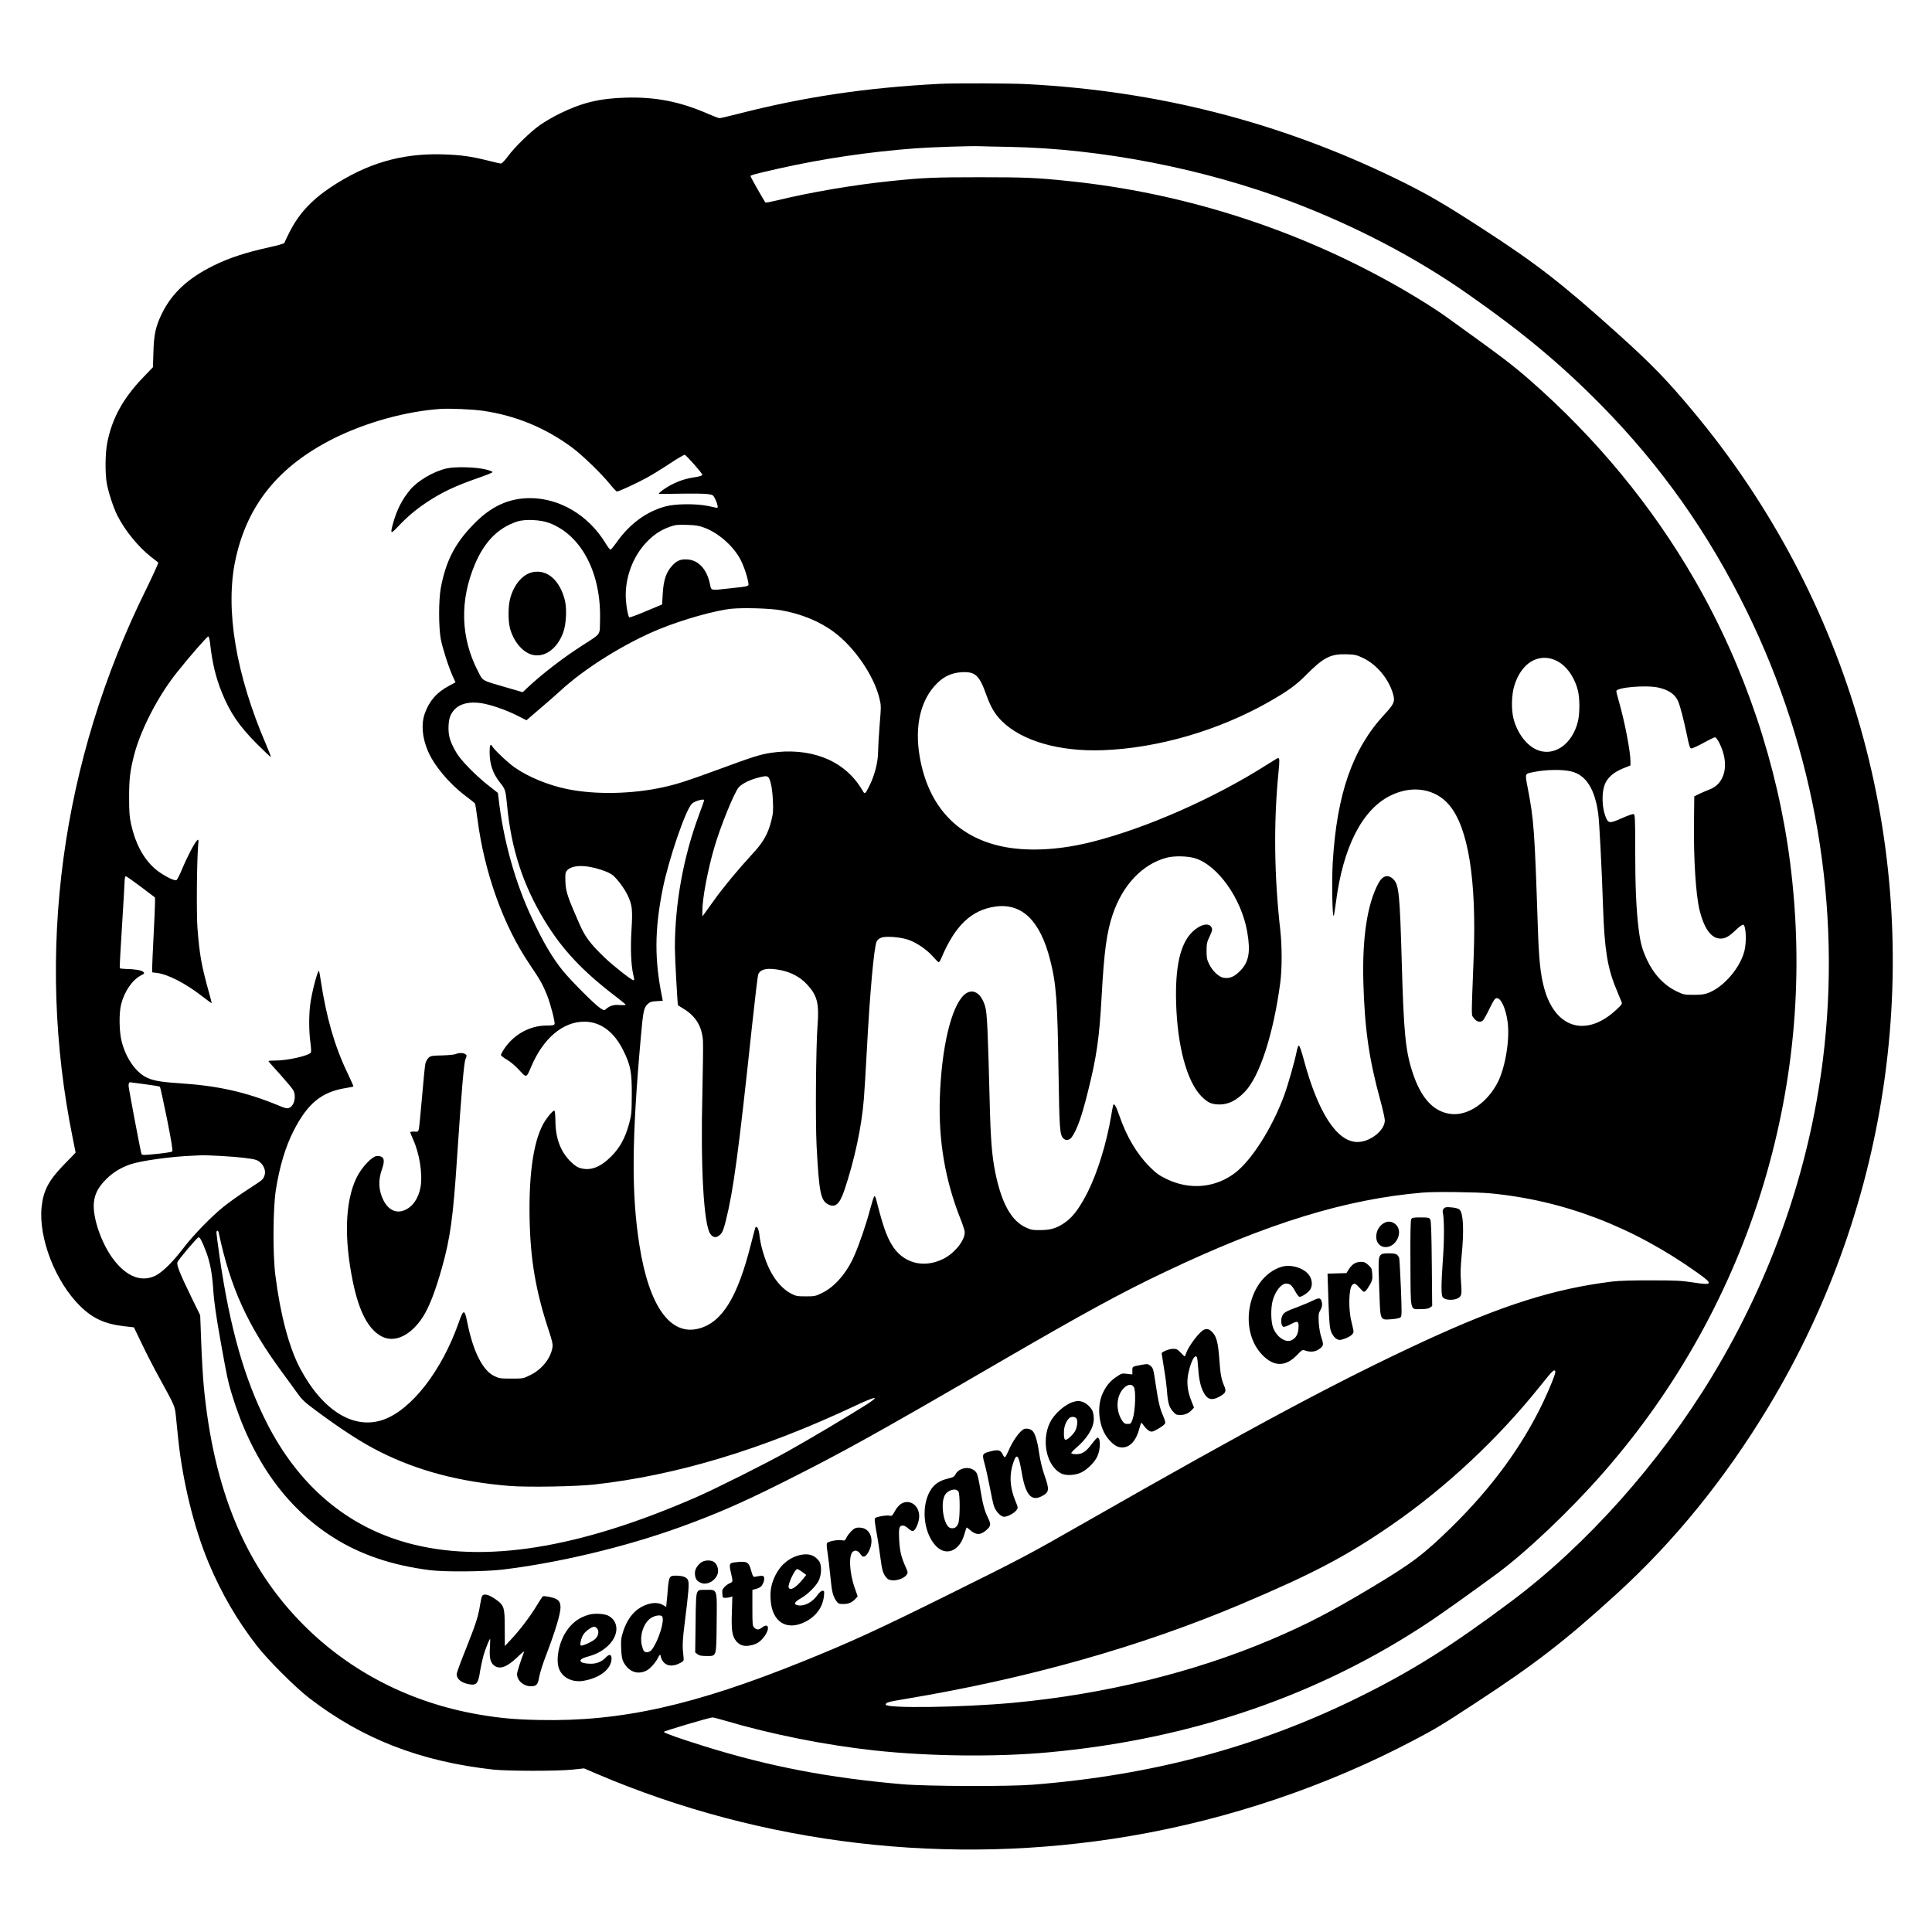 <?xml version="1.0" standalone="no"?>
<!DOCTYPE svg PUBLIC "-//W3C//DTD SVG 20010904//EN"
 "http://www.w3.org/TR/2001/REC-SVG-20010904/DTD/svg10.dtd">
<svg version="1.0" xmlns="http://www.w3.org/2000/svg"
 width="2044pt" height="2044pt" viewBox="0 0 2044 2044"
 preserveAspectRatio="xMidYMid meet">
<g transform="translate(0,2044) scale(0.1,-0.1)"
fill="#000000" stroke="none">
<path d="M9940 19553 c-783 -41 -1432 -138 -2137 -319 -95 -24 -180 -44 -190
-44 -10 0 -63 20 -118 44 -299 131 -559 182 -875 173 -274 -8 -460 -52 -695
-167 -66 -32 -160 -87 -210 -121 -106 -76 -270 -235 -344 -336 -30 -40 -61
-73 -70 -73 -9 0 -68 13 -131 29 -190 48 -295 62 -490 68 -436 12 -802 -96
-1181 -348 -208 -139 -340 -284 -437 -477 -27 -54 -51 -103 -53 -111 -3 -8
-64 -26 -156 -46 -258 -57 -430 -114 -598 -197 -268 -133 -436 -290 -541 -503
-66 -135 -86 -221 -91 -410 l-5 -160 -100 -104 c-216 -224 -334 -438 -384
-699 -21 -106 -23 -317 -5 -422 17 -96 70 -259 111 -341 81 -161 221 -333 358
-441 37 -28 71 -55 76 -59 4 -4 -51 -126 -122 -271 -908 -1831 -1181 -3863
-782 -5822 16 -82 30 -150 30 -150 0 -1 -53 -56 -118 -122 -167 -171 -223
-277 -242 -455 -33 -326 144 -785 405 -1044 134 -133 262 -192 467 -216 l105
-12 83 -173 c45 -95 128 -256 183 -356 166 -302 166 -302 177 -403 5 -49 17
-160 25 -245 47 -454 169 -951 324 -1319 136 -322 296 -598 507 -871 115 -149
407 -441 554 -554 563 -434 1176 -672 1950 -758 153 -16 679 -17 837 0 l122
13 133 -57 c1762 -752 3735 -983 5643 -659 1044 177 2083 528 3005 1015 233
123 279 150 646 390 632 413 951 659 1495 1155 612 557 1151 1221 1611 1985
1301 2157 1655 4766 973 7175 -346 1226 -952 2371 -1774 3355 -275 330 -441
501 -796 820 -589 530 -857 738 -1415 1100 -434 282 -611 384 -940 544 -1230
596 -2507 923 -3895 996 -169 9 -779 11 -925 3z m740 -667 c971 -18 2057 -230
2988 -582 674 -256 1315 -591 1863 -976 581 -406 988 -747 1409 -1174 635
-646 1134 -1352 1540 -2179 726 -1481 1007 -3138 805 -4752 -147 -1170 -543
-2303 -1168 -3338 -555 -919 -1331 -1790 -2127 -2386 -632 -473 -1049 -736
-1610 -1013 -1063 -526 -2190 -829 -3460 -928 -259 -20 -1112 -17 -1370 5
-779 67 -1415 189 -2100 403 -254 79 -423 139 -427 151 -3 8 487 154 517 153
9 0 69 -16 135 -35 486 -144 1060 -258 1575 -314 578 -63 1298 -71 1845 -20
1510 138 2870 606 4040 1389 129 86 469 329 700 499 313 231 771 665 1117
1059 786 893 1370 1945 1709 3075 330 1105 424 2236 279 3382 -132 1041 -482
2082 -1008 2995 -453 787 -1045 1505 -1747 2119 -188 164 -277 232 -880 666
-156 112 -429 279 -672 410 -1023 556 -2165 910 -3323 1029 -341 36 -463 41
-945 41 -481 0 -601 -5 -945 -41 -381 -39 -848 -118 -1195 -203 -66 -16 -123
-27 -127 -23 -12 13 -158 269 -158 279 0 10 54 24 300 80 463 104 953 177
1450 214 162 12 583 26 675 22 33 -1 175 -5 315 -7z m-5570 -2792 c349 -51
663 -181 947 -392 108 -81 309 -276 395 -383 35 -43 69 -79 75 -79 20 0 209
87 318 147 55 30 164 97 243 150 79 52 149 93 156 91 18 -4 186 -195 186 -211
0 -9 -27 -18 -80 -26 -97 -15 -168 -38 -258 -85 -57 -31 -122 -78 -122 -90 0
-2 102 -2 228 1 125 2 254 1 287 -4 59 -8 60 -9 83 -55 25 -53 32 -94 17 -91
-6 1 -49 10 -95 20 -123 26 -347 24 -451 -5 -203 -55 -381 -187 -520 -386 -28
-39 -55 -71 -61 -71 -6 0 -30 32 -53 70 -179 294 -484 475 -798 475 -228 -1
-416 -88 -602 -282 -194 -200 -289 -387 -342 -671 -23 -128 -23 -408 0 -537
19 -98 84 -302 130 -402 l26 -57 -69 -37 c-128 -67 -210 -161 -256 -293 -39
-110 -28 -251 31 -392 66 -157 225 -348 402 -481 51 -38 95 -73 98 -79 4 -5
15 -78 26 -162 74 -571 274 -1129 553 -1540 111 -164 139 -214 185 -329 37
-95 85 -282 78 -302 -5 -13 -23 -16 -86 -16 -175 0 -345 -94 -447 -247 -19
-28 -34 -57 -34 -65 0 -7 28 -29 62 -48 36 -21 89 -65 130 -110 80 -86 76 -87
128 35 127 300 335 476 562 476 171 0 314 -106 412 -304 78 -158 91 -228 90
-467 -1 -189 -3 -213 -27 -304 -41 -152 -97 -256 -187 -347 -115 -117 -221
-158 -327 -128 -36 9 -63 28 -109 73 -105 105 -157 246 -158 429 -1 68 -5 107
-12 107 -14 0 -53 -44 -93 -102 -120 -179 -178 -540 -168 -1043 9 -438 65
-763 202 -1179 37 -112 45 -148 40 -180 -19 -117 -111 -233 -233 -293 -76 -38
-77 -38 -202 -38 -117 0 -129 2 -183 28 -120 59 -221 259 -281 556 -31 156
-41 156 -95 3 -177 -502 -494 -912 -790 -1020 -313 -114 -646 90 -885 539
-118 221 -211 574 -263 989 -28 225 -25 704 5 898 39 249 102 460 188 628 149
292 298 414 559 454 38 6 71 13 74 16 2 2 -28 70 -67 151 -132 276 -219 579
-278 967 -8 55 -17 102 -19 104 -14 14 -79 -237 -94 -363 -14 -117 -13 -276 3
-395 8 -59 10 -100 4 -107 -26 -33 -247 -83 -369 -83 -43 0 -79 -2 -79 -6 0
-3 55 -66 123 -140 67 -75 130 -150 139 -167 35 -65 13 -164 -42 -187 -24 -10
-38 -7 -112 24 -350 144 -639 209 -1053 236 -201 13 -287 29 -356 67 -109 59
-206 201 -250 368 -29 106 -32 309 -6 405 36 136 119 255 211 302 35 18 37 21
22 36 -17 17 -94 30 -188 31 -31 1 -59 4 -61 9 -2 4 8 205 24 447 15 242 28
459 28 483 1 23 6 42 12 42 6 0 78 -51 160 -112 l149 -113 0 -60 c0 -33 -7
-188 -15 -345 -8 -157 -15 -308 -15 -336 l0 -51 49 -6 c117 -14 304 -110 481
-248 55 -43 100 -75 100 -71 0 4 -12 48 -25 97 -84 301 -103 406 -126 697 -11
153 -7 696 7 868 6 68 5 73 -9 61 -25 -20 -105 -173 -158 -300 -26 -63 -54
-118 -62 -122 -23 -14 -164 62 -234 126 -119 107 -202 265 -246 465 -17 78
-21 129 -21 285 0 194 10 279 53 447 69 267 253 624 452 873 134 169 323 385
333 382 6 -2 14 -33 18 -68 24 -213 59 -359 123 -520 88 -218 183 -358 372
-548 79 -79 146 -142 148 -139 3 2 -19 60 -49 129 -322 747 -436 1437 -325
1957 125 582 457 991 1041 1284 341 170 768 288 1133 312 101 6 334 -4 445
-20z m704 -1188 c341 -131 549 -533 534 -1032 -4 -160 17 -131 -191 -265 -203
-131 -419 -297 -575 -443 l-52 -49 -183 53 c-255 74 -236 62 -290 168 -184
355 -195 747 -33 1131 101 240 246 387 446 453 84 28 251 20 344 -16z m1641
-50 c143 -55 288 -179 368 -316 38 -65 81 -187 93 -260 7 -45 22 -41 -198 -65
-206 -23 -192 -25 -206 43 -35 167 -128 263 -255 264 -61 1 -99 -16 -143 -64
-66 -69 -95 -155 -103 -308 l-6 -105 -170 -71 c-93 -40 -173 -69 -178 -65 -15
15 -37 149 -37 234 0 220 92 441 247 588 69 65 134 106 223 137 57 20 80 22
180 19 95 -3 127 -9 185 -31z m805 -872 c215 -37 413 -118 566 -233 213 -159
415 -452 476 -691 21 -85 21 -85 4 -295 -9 -115 -16 -240 -16 -277 0 -109 -36
-252 -95 -368 -43 -86 -45 -87 -73 -38 -96 163 -239 282 -421 348 -160 59
-349 74 -541 46 -119 -18 -188 -40 -571 -181 -319 -117 -421 -150 -574 -184
-325 -72 -715 -80 -1010 -20 -202 41 -410 126 -559 229 -67 46 -218 188 -238
224 -19 34 -28 13 -28 -61 1 -129 33 -225 109 -321 58 -73 60 -80 76 -244 44
-461 169 -843 397 -1218 186 -306 402 -536 761 -809 53 -41 97 -77 97 -81 0
-4 -28 -5 -63 -3 -64 6 -107 -7 -149 -45 -16 -13 -22 -12 -60 14 -55 36 -293
274 -385 384 -112 135 -214 306 -335 566 -179 380 -304 831 -353 1267 l-7 58
-112 88 c-131 105 -277 254 -325 334 -65 110 -86 174 -86 262 1 94 15 143 59
193 59 67 159 92 287 73 101 -16 256 -69 378 -130 l101 -51 142 122 c79 67
176 152 216 189 257 238 683 504 1047 653 252 103 595 199 767 216 129 12 404
4 518 -16z m6160 -505 c148 -70 276 -226 320 -388 20 -75 8 -100 -96 -213
-335 -362 -501 -839 -544 -1563 -11 -185 -5 -565 9 -565 4 0 14 62 24 138 75
590 279 990 582 1137 230 112 473 71 619 -104 200 -239 288 -792 257 -1603
-26 -682 -26 -608 1 -648 27 -40 69 -51 97 -26 9 8 41 65 70 126 45 92 58 110
77 110 45 0 95 -110 114 -251 25 -179 -22 -472 -100 -631 -111 -224 -321 -367
-503 -343 -185 24 -317 171 -406 450 -72 223 -90 417 -111 1160 -20 704 -30
810 -84 868 -57 61 -117 47 -163 -38 -118 -221 -172 -575 -159 -1050 14 -489
60 -812 178 -1240 27 -99 49 -197 49 -218 0 -107 -157 -231 -292 -229 -217 3
-417 314 -568 881 -20 74 -41 136 -48 138 -7 3 -16 -18 -23 -54 -22 -112 -91
-354 -135 -475 -125 -339 -341 -680 -516 -815 -209 -161 -483 -186 -728 -66
-77 37 -110 61 -176 127 -135 134 -244 317 -320 536 -39 113 -59 146 -69 114
-3 -11 -12 -62 -21 -114 -48 -285 -142 -590 -245 -797 -82 -163 -152 -260
-232 -319 -90 -66 -155 -87 -268 -88 -84 -1 -102 2 -157 28 -153 70 -256 255
-322 576 -37 180 -51 358 -61 780 -18 713 -27 909 -45 974 -41 153 -137 209
-224 131 -138 -125 -241 -562 -258 -1095 -14 -453 57 -867 217 -1271 21 -52
41 -112 45 -132 16 -83 -97 -231 -224 -295 -210 -105 -429 -46 -545 147 -58
95 -96 205 -166 480 -7 28 -15 40 -21 34 -5 -5 -25 -68 -44 -139 -39 -150
-111 -361 -166 -487 -78 -181 -206 -330 -339 -395 -71 -35 -79 -37 -175 -37
-91 0 -105 3 -155 29 -90 47 -171 139 -229 258 -52 106 -96 257 -107 366 -6
56 -25 94 -40 79 -3 -3 -25 -83 -49 -179 -141 -561 -304 -827 -549 -893 -302
-82 -528 232 -630 875 -87 548 -83 1120 14 2210 24 271 32 309 71 346 25 24
40 29 95 32 l66 4 -6 32 c-83 401 -81 717 5 1150 63 313 240 831 308 902 27
28 131 58 131 38 0 -4 -25 -75 -56 -158 -164 -442 -254 -937 -254 -1404 0
-102 28 -606 33 -608 1 0 33 -20 71 -44 120 -77 182 -183 193 -327 3 -40 0
-292 -6 -560 -20 -779 14 -1383 83 -1486 29 -43 65 -47 104 -10 25 23 36 49
61 148 80 319 134 718 276 2050 31 286 60 535 66 553 20 61 101 77 244 47 109
-23 203 -74 272 -149 109 -116 131 -200 112 -441 -17 -231 -23 -997 -10 -1262
26 -497 43 -584 123 -625 75 -39 121 1 172 152 106 315 182 670 205 960 6 69
20 296 31 505 32 613 77 1111 105 1165 9 18 28 33 52 41 50 16 190 6 275 -21
87 -27 203 -105 268 -180 29 -33 56 -60 62 -60 5 0 18 21 29 48 143 340 318
506 571 541 281 38 473 -150 578 -564 65 -254 78 -432 89 -1200 9 -588 13
-646 49 -687 23 -28 67 -23 90 10 57 80 106 218 171 480 93 370 122 571 146
1013 26 470 53 673 116 861 105 314 315 536 572 604 79 21 222 18 300 -6 241
-74 491 -427 552 -778 37 -212 18 -319 -74 -413 -62 -63 -114 -85 -178 -73
-49 9 -116 72 -150 143 -24 48 -28 68 -28 141 0 75 4 93 33 154 28 61 31 71
19 95 -26 55 -125 30 -206 -52 -125 -125 -179 -366 -168 -747 13 -458 114
-832 267 -988 67 -68 109 -87 195 -87 93 1 175 42 262 131 159 162 306 614
378 1159 19 148 19 382 0 555 -65 571 -71 1141 -20 1659 14 137 13 161 -4 161
-4 0 -54 -30 -112 -67 -557 -355 -1275 -673 -1853 -819 -326 -83 -643 -103
-903 -59 -509 88 -831 423 -923 960 -56 328 10 605 186 778 73 72 157 110 258
115 144 8 187 -31 261 -240 47 -131 93 -208 167 -280 215 -209 606 -321 1063
-305 583 21 1226 208 1759 511 195 111 284 175 385 276 194 196 265 232 436
228 91 -3 107 -7 175 -39z m2048 -30 c106 -52 192 -175 227 -320 19 -81 19
-236 0 -317 -59 -252 -264 -388 -447 -299 -105 51 -195 174 -234 318 -27 100
-23 263 9 361 30 94 74 165 134 218 88 77 206 92 311 39z m1080 -284 c106 -25
166 -66 202 -135 22 -44 64 -205 99 -375 20 -100 30 -131 43 -133 9 -2 67 24
128 57 61 34 117 61 125 61 8 0 28 -27 45 -60 110 -218 65 -431 -105 -493 -27
-10 -75 -31 -105 -45 l-55 -27 -3 -260 c-5 -406 19 -780 59 -945 49 -197 125
-300 222 -300 51 0 90 22 164 93 37 35 68 57 76 54 30 -11 37 -183 12 -280
-46 -177 -215 -375 -375 -439 -45 -18 -75 -23 -160 -23 -100 0 -109 2 -180 36
-134 64 -243 180 -315 334 -52 112 -70 177 -89 330 -25 202 -36 447 -36 835 0
328 -2 371 -16 377 -8 3 -62 -15 -120 -41 -140 -63 -151 -61 -183 29 -32 92
-35 233 -7 314 27 79 90 137 194 180 l82 33 0 42 c0 103 -61 421 -120 626 -16
58 -30 110 -30 117 0 41 319 68 448 38z m-923 -887 c155 -38 249 -186 284
-449 12 -88 37 -570 51 -991 15 -439 46 -635 136 -853 25 -60 51 -123 57 -139
12 -27 10 -30 -54 -90 -320 -297 -650 -195 -764 237 -38 144 -54 298 -65 632
-34 1032 -42 1141 -107 1478 -30 158 -33 149 57 168 133 28 309 31 405 7z
m-8472 -118 c11 -39 21 -115 24 -190 5 -107 2 -138 -16 -210 -35 -142 -87
-234 -203 -357 -140 -151 -308 -353 -406 -491 -46 -64 -92 -128 -102 -142
l-19 -25 0 55 c-2 126 56 434 125 670 65 225 215 593 260 641 37 39 113 77
196 99 112 30 119 27 141 -50z m-1800 -920 c64 -20 110 -42 133 -62 52 -46
120 -139 154 -209 49 -105 54 -149 41 -369 -12 -195 -5 -370 19 -473 12 -53
12 -57 1 -57 -20 0 -217 155 -303 238 -154 148 -209 221 -270 362 -123 280
-142 336 -146 440 -3 82 -1 99 15 118 49 61 189 66 356 12z m-4824 -2270 c85
-11 158 -23 163 -28 4 -4 38 -158 75 -341 47 -236 63 -335 55 -343 -6 -6 -70
-16 -144 -24 -169 -17 -175 -17 -182 1 -9 24 -136 695 -136 719 0 18 7 36 14
36 1 0 70 -9 155 -20z m810 -760 c187 -10 330 -27 371 -42 70 -26 112 -109 86
-171 -16 -39 -12 -36 -196 -156 -74 -48 -180 -124 -235 -168 -131 -106 -320
-300 -425 -438 -113 -148 -221 -254 -295 -291 -147 -72 -302 -13 -441 167
-129 167 -226 446 -211 605 9 93 47 166 131 249 73 72 153 121 253 156 113 39
438 84 663 92 41 2 86 4 100 5 14 1 103 -3 199 -8z m13427 -395 c780 -74 1513
-355 2196 -843 165 -118 160 -132 -43 -101 -125 20 -185 23 -449 23 -191 1
-344 -4 -410 -12 -618 -76 -1170 -251 -1993 -631 -907 -420 -1797 -896 -3593
-1921 -578 -331 -663 -376 -1424 -753 -768 -381 -1038 -505 -1550 -712 -1154
-467 -1930 -640 -2790 -622 -266 5 -423 20 -645 58 -718 124 -1355 449 -1850
944 -616 616 -956 1429 -1060 2538 -8 87 -20 290 -26 450 l-11 292 -88 180
c-128 263 -163 350 -153 380 9 28 210 265 224 265 15 0 38 -44 79 -152 42
-111 64 -228 75 -388 9 -143 31 -296 86 -600 60 -333 71 -387 110 -515 209
-691 571 -1203 1077 -1522 288 -182 623 -295 1022 -345 157 -20 579 -16 765 6
593 71 1302 240 1882 450 380 138 643 252 1083 472 621 311 981 510 2299 1276
891 517 1280 730 1748 952 1085 516 1915 771 2728 839 124 11 568 5 711 -8z
m-13452 -417 c124 -583 305 -980 672 -1478 55 -74 126 -172 159 -218 52 -73
78 -97 205 -191 276 -204 486 -339 675 -433 399 -200 845 -317 1369 -359 189
-15 697 -6 891 15 869 96 1777 370 2760 832 221 104 273 112 129 18 -163 -104
-626 -380 -839 -498 -232 -130 -758 -393 -960 -482 -1251 -548 -2258 -709
-3063 -488 -648 178 -1155 610 -1491 1273 -235 463 -388 1001 -496 1742 -19
134 -35 254 -35 266 0 30 18 30 24 1z m14141 -1467 c7 -13 -53 -165 -129 -326
-223 -467 -541 -901 -963 -1316 -302 -296 -424 -388 -855 -646 -422 -253 -679
-387 -1057 -548 -816 -347 -1764 -580 -2731 -670 -541 -50 -1350 -61 -1350
-19 0 22 30 30 205 59 1295 215 2494 554 3559 1005 754 319 1112 507 1586 834
576 397 1129 914 1578 1476 134 167 142 175 157 151z"/>
<path d="M4725 15484 c-138 -31 -305 -129 -386 -226 -85 -102 -140 -211 -179
-349 -33 -119 -28 -124 48 -43 100 106 185 178 301 256 163 109 306 177 552
262 81 28 148 55 150 61 2 5 -30 18 -71 28 -105 26 -322 32 -415 11z"/>
<path d="M4820 9288 c-14 -6 -78 -12 -144 -14 -107 -2 -120 -5 -142 -25 -13
-13 -28 -39 -33 -58 -5 -20 -21 -175 -35 -346 -15 -170 -30 -326 -34 -345 -7
-34 -9 -35 -50 -32 -23 1 -42 -2 -42 -6 0 -5 14 -40 31 -78 67 -147 101 -363
79 -498 -20 -122 -86 -218 -176 -252 -86 -33 -165 6 -217 107 -52 103 -58 211
-16 328 36 103 22 141 -51 141 -51 0 -165 -120 -218 -230 -122 -252 -134 -645
-36 -1114 66 -311 164 -494 304 -566 136 -70 307 11 433 206 67 103 133 274
202 519 89 317 119 536 160 1160 48 717 73 1010 90 1051 15 36 15 39 -1 51
-21 16 -70 16 -104 1z"/>
<path d="M5642 14388 c-110 -19 -206 -131 -246 -285 -20 -78 -21 -231 -1 -308
36 -137 129 -250 228 -280 134 -40 274 59 337 238 31 87 38 249 16 337 -53
209 -183 325 -334 298z"/>
<path d="M15276 7655 c-11 -11 -15 -26 -12 -40 16 -62 17 -287 2 -490 -19
-268 -20 -385 -3 -408 28 -39 140 -38 179 1 23 23 24 35 14 177 -6 69 -3 151
8 263 26 268 18 444 -22 484 -11 11 -41 20 -83 24 -55 5 -68 4 -83 -11z"/>
<path d="M14930 7540 c-7 -14 -10 -163 -8 -471 3 -522 -7 -479 113 -479 49 0
78 5 94 16 l23 17 -4 446 c-3 326 -7 452 -16 469 -12 20 -20 22 -102 22 -79 0
-91 -2 -100 -20z"/>
<path d="M14660 7509 c-61 -25 -100 -85 -100 -153 0 -64 39 -108 98 -110 111
-2 188 154 115 233 -31 33 -76 45 -113 30z"/>
<path d="M14604 7159 c-22 -25 -23 -63 -10 -413 10 -280 6 -272 129 -263 50 4
87 12 95 21 13 13 13 55 3 311 -7 164 -15 305 -18 314 -15 42 -34 51 -108 51
-60 0 -75 -3 -91 -21z"/>
<path d="M14325 7070 c-17 -10 -42 -37 -55 -59 l-25 -40 -100 -3 -100 -3 2
-65 c15 -471 18 -514 42 -563 14 -29 35 -54 53 -63 26 -14 34 -14 78 1 60 20
100 50 100 76 0 11 -10 57 -21 102 -35 131 -30 354 7 392 23 23 34 19 80 -32
41 -45 44 -46 62 -30 11 10 31 40 47 68 23 44 27 59 23 111 -4 55 -8 64 -41
94 -30 28 -45 34 -79 34 -25 0 -56 -8 -73 -20z"/>
<path d="M13553 7036 c-346 -113 -462 -661 -196 -933 122 -125 246 -124 367 3
53 55 55 56 86 45 52 -18 104 -13 140 12 54 36 56 47 31 123 -15 43 -25 104
-29 162 -4 84 -3 98 18 133 16 30 20 49 16 74 -11 56 -26 60 -93 27 -32 -16
-103 -46 -158 -67 -137 -51 -154 -61 -171 -101 -17 -41 -9 -103 14 -111 8 -4
44 9 79 28 76 40 86 34 80 -49 -4 -59 -28 -99 -72 -121 -66 -32 -166 39 -199
142 -21 67 -22 200 -2 275 27 101 91 182 143 182 40 0 60 -17 95 -80 18 -33
39 -60 46 -60 28 0 93 45 114 78 27 43 21 109 -15 155 -58 76 -196 115 -294
83z"/>
<path d="M12740 6373 c-46 -17 -165 -172 -190 -248 -6 -19 -14 -35 -16 -35 -3
0 -22 18 -43 40 -32 34 -44 40 -80 40 -41 0 -121 -32 -121 -48 0 -5 11 -73 24
-153 14 -79 27 -182 31 -229 10 -140 22 -183 61 -229 32 -37 40 -41 80 -41 51
0 88 16 123 53 l23 25 -27 69 c-42 104 -53 197 -33 292 21 101 55 181 78 181
15 0 18 -14 24 -97 9 -136 24 -209 53 -271 42 -89 90 -105 176 -57 66 37 74
55 48 114 -30 70 -40 123 -51 283 -13 174 -30 240 -75 285 -32 32 -52 38 -85
26z"/>
<path d="M12070 5999 c-93 -18 -90 -16 -90 -60 l0 -40 -55 6 c-50 7 -59 5
-104 -25 -69 -43 -118 -100 -154 -179 -54 -115 -50 -282 11 -410 33 -71 106
-146 155 -159 99 -27 182 45 220 192 9 32 18 60 20 63 3 2 18 -14 33 -36 16
-22 41 -45 57 -52 24 -10 34 -7 94 27 38 22 69 47 71 58 2 10 -8 44 -22 75
-35 79 -51 148 -80 341 -22 151 -27 167 -51 187 -28 25 -36 25 -105 12z m-74
-234 c23 -36 15 -256 -12 -335 -18 -52 -21 -55 -54 -55 -28 0 -38 6 -57 34
-76 113 -63 278 27 355 40 33 75 34 96 1z"/>
<path d="M11365 5611 c-91 -23 -210 -125 -257 -222 -92 -191 -36 -455 115
-536 51 -28 151 -23 219 10 64 32 141 109 168 170 35 78 35 197 1 197 -6 0
-32 -29 -58 -64 -63 -84 -101 -110 -166 -111 -27 0 -51 5 -53 10 -2 6 20 30
49 55 121 103 189 214 189 309 0 32 -7 71 -15 87 -22 42 -69 83 -108 94 -38
11 -41 11 -84 1z m26 -182 c13 -25 5 -88 -16 -128 -7 -15 -32 -44 -55 -65 -53
-47 -65 -38 -64 47 0 61 17 110 52 150 22 24 69 22 83 -4z"/>
<path d="M10834 5321 c-44 -19 -120 -124 -165 -231 -15 -35 -32 -66 -36 -67
-5 -2 -17 12 -26 32 -21 44 -47 51 -128 30 -88 -22 -91 -28 -63 -128 13 -45
37 -156 55 -247 17 -91 37 -183 45 -205 17 -50 63 -102 98 -111 32 -8 112 32
140 69 18 25 18 26 -12 99 -59 143 -66 274 -21 406 36 106 57 80 89 -109 39
-232 100 -305 208 -250 85 43 88 67 28 236 -21 62 -41 146 -52 220 -18 128
-43 212 -72 238 -22 20 -62 28 -88 18z"/>
<path d="M10160 4892 c-19 -9 -42 -31 -50 -48 -13 -27 -24 -33 -81 -47 -79
-18 -137 -54 -174 -107 -113 -163 -92 -456 44 -603 106 -115 250 -60 302 115
12 40 23 75 25 77 2 2 19 -10 39 -28 61 -53 109 -53 169 0 50 44 53 61 18 132
-37 76 -55 144 -82 310 -11 71 -27 142 -35 158 -30 56 -108 75 -175 41z m-19
-234 c16 -30 16 -269 0 -326 -14 -48 -44 -69 -86 -58 -68 17 -109 251 -60 345
30 59 123 83 146 39z"/>
<path d="M9529 4527 c-19 -12 -47 -46 -62 -75 -27 -49 -31 -53 -58 -47 -29 7
-123 -9 -148 -24 -11 -7 -9 -33 12 -152 15 -79 33 -202 42 -273 16 -129 29
-171 68 -213 40 -44 170 -20 210 38 14 19 13 26 -10 77 -49 109 -64 173 -70
294 -6 127 0 148 42 148 12 0 36 -14 54 -31 18 -16 40 -29 49 -27 29 5 67 96
67 158 -1 118 -107 187 -196 127z"/>
<path d="M9050 4273 c-26 -10 -71 -57 -92 -96 -18 -37 -21 -39 -54 -32 -41 7
-138 -11 -153 -29 -7 -8 -6 -39 4 -100 8 -48 21 -162 30 -253 16 -166 26 -209
65 -264 19 -25 27 -29 71 -29 56 0 92 15 129 54 l24 27 -32 92 c-57 164 -65
351 -16 383 27 18 55 7 80 -32 26 -39 54 -28 87 35 48 97 31 198 -42 236 -30
15 -72 18 -101 8z"/>
<path d="M8473 3990 c-115 -24 -211 -100 -267 -211 -45 -89 -60 -164 -53 -264
14 -233 167 -332 363 -235 116 57 189 156 201 275 5 51 4 55 -15 55 -13 0 -33
-16 -53 -45 -55 -77 -139 -121 -206 -109 -51 10 -41 34 29 74 76 44 159 126
190 188 31 64 33 168 2 208 -45 60 -106 81 -191 64z m15 -181 l42 -31 -30 -38
c-76 -96 -141 -135 -156 -95 -12 30 65 195 91 195 6 0 30 -14 53 -31z"/>
<path d="M7410 3904 c-44 -38 -63 -80 -57 -126 6 -47 21 -67 65 -85 66 -28
160 29 177 106 9 41 -10 96 -40 115 -39 26 -108 21 -145 -10z"/>
<path d="M7775 3911 c-60 -7 -63 -17 -41 -115 21 -89 21 -92 -13 -106 -16 -6
-41 -24 -55 -39 -23 -24 -27 -36 -24 -72 3 -42 5 -44 33 -44 17 1 40 4 52 8
l21 8 -5 -169 c-7 -194 3 -255 49 -308 36 -41 81 -55 142 -43 62 11 97 31 136
75 78 90 71 177 -10 114 -32 -25 -55 -25 -80 0 -19 19 -20 33 -20 210 l0 189
38 11 c22 5 46 18 55 27 23 26 38 73 31 95 -6 20 -17 21 -99 6 -16 -2 -22 7
-37 62 -26 98 -43 106 -173 91z"/>
<path d="M7086 3748 c-8 -13 -17 -63 -20 -113 -4 -49 -9 -114 -13 -143 l-5
-53 -35 21 c-67 40 -179 19 -270 -49 -64 -49 -117 -130 -149 -228 -23 -72 -26
-93 -22 -185 3 -80 9 -112 25 -143 54 -102 149 -137 243 -89 37 18 95 83 121
134 18 36 24 41 27 25 20 -100 102 -133 202 -82 37 18 45 27 43 47 -1 14 -5
59 -9 100 -4 55 1 131 20 280 42 333 49 419 35 452 -13 32 -56 48 -131 48 -38
0 -50 -4 -62 -22z m-80 -410 c27 -44 -38 -254 -109 -350 -23 -30 -66 -38 -85
-15 -7 7 -16 37 -23 66 -23 109 26 243 106 288 43 24 99 30 111 11z"/>
<path d="M7376 3592 c-11 -21 -15 -92 -17 -331 l-4 -303 24 -19 c18 -14 39
-19 91 -19 114 0 108 -19 112 346 4 374 10 354 -113 354 -76 0 -79 -1 -93 -28z"/>
<path d="M5102 3558 c-5 -7 -15 -48 -22 -91 -18 -122 -45 -205 -146 -460 -53
-130 -98 -252 -101 -271 -8 -48 34 -91 107 -110 100 -24 119 -6 140 139 7 44
23 116 35 160 23 76 62 175 70 175 2 0 1 -42 -2 -93 -7 -107 5 -156 44 -187
59 -46 135 -19 246 87 44 43 77 69 72 58 -32 -81 -75 -214 -75 -235 0 -69 68
-130 145 -130 61 0 75 15 90 100 7 41 40 145 73 230 94 245 152 435 152 503 0
48 -13 73 -48 91 -33 17 -127 35 -139 27 -5 -3 -32 -45 -61 -92 -66 -111 -182
-265 -271 -359 l-70 -75 -1 190 c0 228 -6 244 -109 313 -64 43 -109 53 -129
30z"/>
<path d="M6230 3357 c-106 -31 -181 -86 -242 -181 -80 -124 -112 -308 -69
-402 41 -90 144 -136 257 -116 175 31 294 127 294 236 0 45 -25 49 -61 10 -40
-43 -98 -67 -159 -66 -126 1 -148 45 -37 74 91 24 160 60 218 115 116 108 121
252 11 316 -42 25 -150 32 -212 14z m84 -143 c27 -27 20 -78 -16 -113 -28 -27
-120 -71 -150 -71 -18 0 -2 79 26 120 24 36 84 78 113 80 6 0 19 -7 27 -16z"/>
</g>
</svg>
